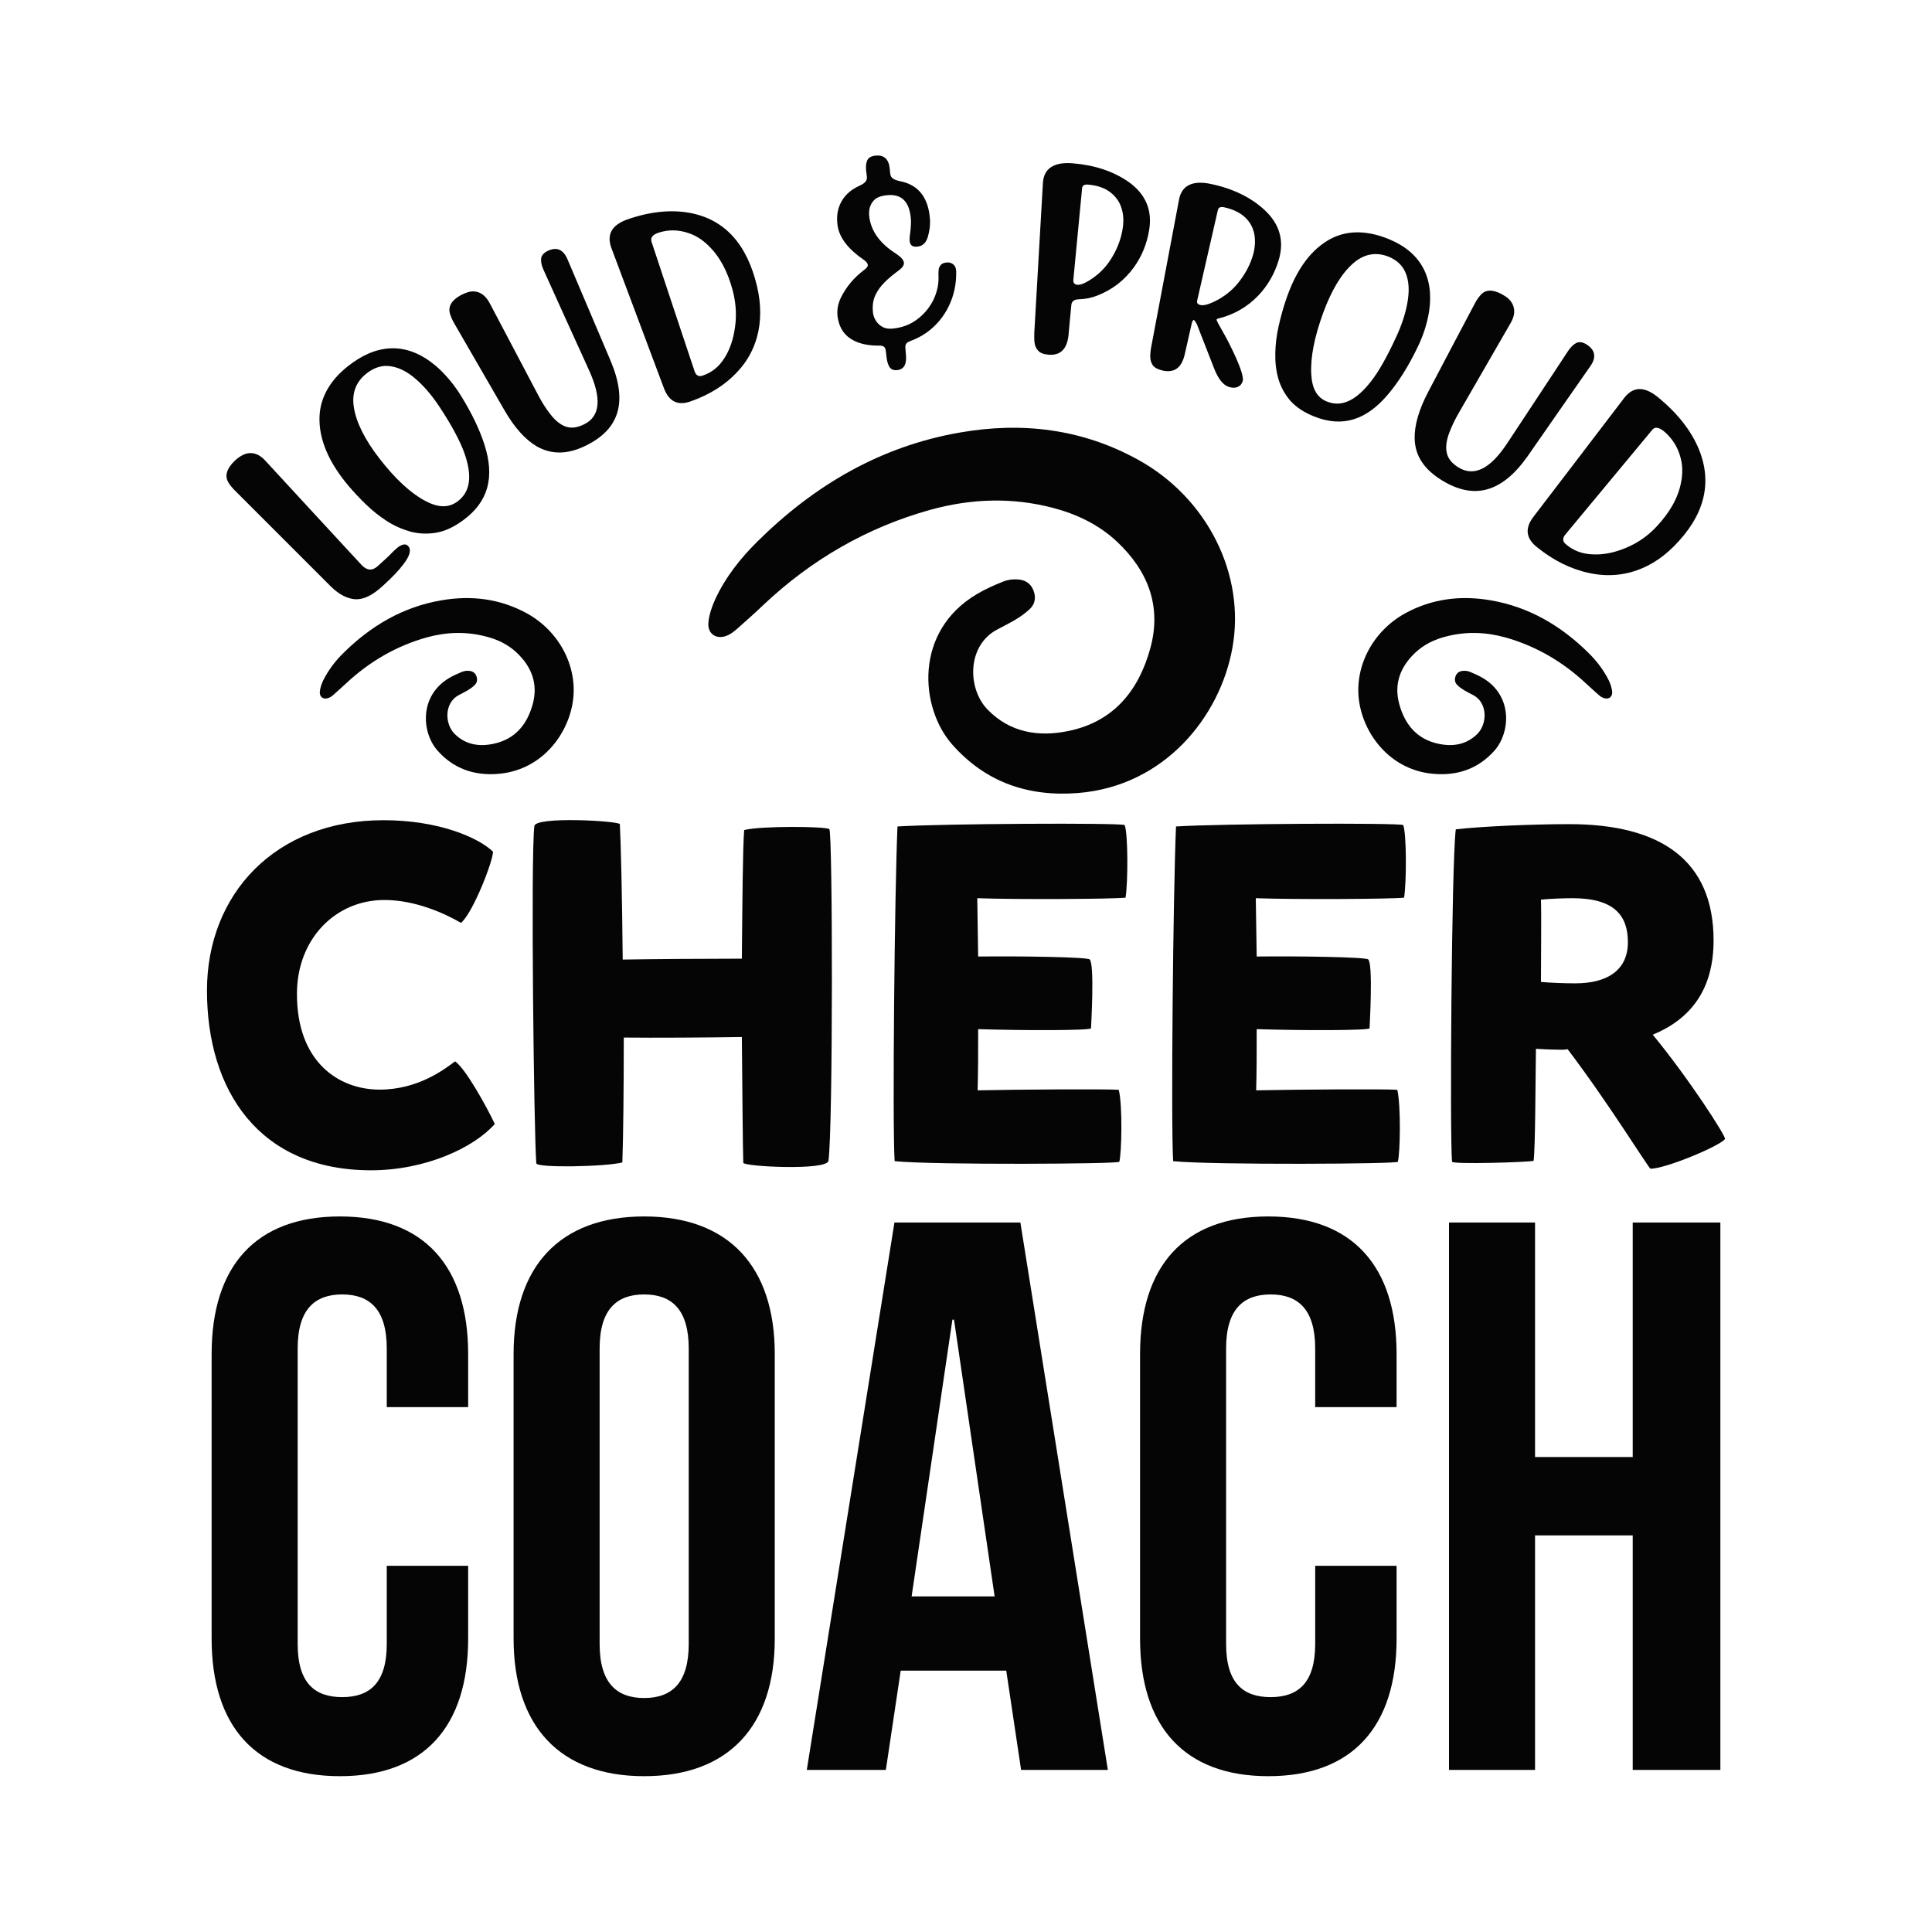 <svg xml:space="preserve" data-sanitized-enable-background="new 0 0 1080 1080" viewBox="0 0 1080 1080" y="0px" x="0px" xmlns:xlink="http://www.w3.org/1999/xlink" xmlns="http://www.w3.org/2000/svg" id="Layer_1" version="1.1">
<g>
	<g>
		<path d="M423.4,302.7c31.7-31.4,68.8-53.2,113.1-60.9c34.8-6.1,68.4-2.1,99.7,15.2c38.7,21.3,60.2,64.2,52.7,105.3
			c-7,38.7-38.2,77.2-86.3,81c-27.6,2.2-51.6-5.9-70.3-27.1c-18.1-20.5-21.6-63.2,13.8-84.1c4.7-2.8,9.7-5,14.7-7
			c2.4-1,5.3-1.4,8-1.2c4,0.2,7.3,2,8.9,6.1c1.5,3.9,1,7.6-2.1,10.5c-2.3,2.2-5,4.1-7.8,5.8c-3.5,2.1-7.2,3.9-10.7,5.8
			c-16.6,9-16.4,32.9-5,44.6c12.6,12.9,28.6,15.4,45.3,11.9c25.1-5.2,39.1-22.5,45.6-46.1c6.5-23.5-1.2-43.4-18.7-59.8
			c-10.2-9.5-22.4-15.3-35.7-18.8c-22.9-6-45.8-5.2-68.6,1.1c-35.5,9.9-66.5,27.9-93.3,53.2c-4.9,4.7-10,9.2-15.1,13.7
			c-1.4,1.2-3,2.4-4.7,3.2c-6.1,2.8-11.5-0.5-10.9-7.1c0.4-4.5,2-9,3.9-13.2C405.6,322.6,413.8,312.2,423.4,302.7z" fill="#050505"></path>
		<path d="M192.1,364.9c15.3-15.1,33.1-25.6,54.5-29.3c16.7-2.9,32.9-1,48,7.3c18.6,10.3,29,30.9,25.4,50.7
			c-3.4,18.7-18.4,37.2-41.6,39c-13.3,1.1-24.9-2.9-33.9-13.1c-8.7-9.9-10.4-30.4,6.6-40.5c2.2-1.3,4.7-2.4,7.1-3.4
			c1.2-0.5,2.6-0.7,3.8-0.6c1.9,0.1,3.5,0.9,4.3,2.9c0.7,1.9,0.5,3.7-1,5.1c-1.1,1.1-2.4,2-3.7,2.8c-1.7,1-3.4,1.9-5.2,2.8
			c-8,4.3-7.9,15.8-2.4,21.5c6.1,6.2,13.8,7.4,21.8,5.7c12.1-2.5,18.9-10.8,22-22.2c3.1-11.3-0.6-20.9-9-28.8
			c-4.9-4.6-10.8-7.4-17.2-9c-11.1-2.9-22.1-2.5-33,0.5c-17.1,4.8-32,13.5-45,25.6c-2.4,2.2-4.8,4.4-7.3,6.6
			c-0.7,0.6-1.4,1.2-2.3,1.5c-2.9,1.4-5.5-0.2-5.2-3.4c0.2-2.2,1-4.4,1.9-6.3C183.6,374.5,187.5,369.4,192.1,364.9z" fill="#050505"></path>
		<path d="M887.9,364.9c-15.3-15.1-33.1-25.6-54.5-29.3c-16.7-2.9-32.9-1-48,7.3c-18.6,10.3-29,30.9-25.4,50.7
			c3.4,18.7,18.4,37.2,41.6,39c13.3,1.1,24.9-2.9,33.9-13.1c8.7-9.9,10.4-30.4-6.6-40.5c-2.2-1.3-4.7-2.4-7.1-3.4
			c-1.2-0.5-2.6-0.7-3.8-0.6c-1.9,0.1-3.5,0.9-4.3,2.9c-0.7,1.9-0.5,3.7,1,5.1c1.1,1.1,2.4,2,3.7,2.8c1.7,1,3.4,1.9,5.2,2.8
			c8,4.3,7.9,15.8,2.4,21.5c-6.1,6.2-13.8,7.4-21.8,5.7c-12.1-2.5-18.9-10.8-22-22.2c-3.1-11.3,0.6-20.9,9-28.8
			c4.9-4.6,10.8-7.4,17.2-9c11.1-2.9,22.1-2.5,33,0.5c17.1,4.8,32,13.5,45,25.6c2.4,2.2,4.8,4.4,7.3,6.6c0.7,0.6,1.4,1.2,2.3,1.5
			c2.9,1.4,5.5-0.2,5.2-3.4c-0.2-2.2-1-4.4-1.9-6.3C896.4,374.5,892.5,369.4,887.9,364.9z" fill="#050505"></path>
	</g>
	<g>
		<path d="M261.7,875.3V916c0,49-24.5,76.9-71.7,76.9c-47.2,0-71.7-28-71.7-76.9V756.9c0-49,24.5-76.9,71.7-76.9
			c47.2,0,71.7,28,71.7,76.9v29.7h-45.5v-32.8c0-21.9-9.6-30.2-24.9-30.2c-15.3,0-24.9,8.3-24.9,30.2V919c0,21.9,9.6,29.7,24.9,29.7
			c15.3,0,24.9-7.9,24.9-29.7v-43.7H261.7z" fill="#050505"></path>
		<path d="M287.1,756.9c0-49,25.8-76.9,73-76.9c47.2,0,73,28,73,76.9V916c0,49-25.8,76.9-73,76.9
			c-47.2,0-73-28-73-76.9V756.9z M335.2,919c0,21.9,9.6,30.2,24.9,30.2c15.3,0,24.9-8.3,24.9-30.2V753.8c0-21.9-9.6-30.2-24.9-30.2
			c-15.3,0-24.9,8.3-24.9,30.2V919z" fill="#050505"></path>
		<path d="M619.3,989.4h-48.5l-8.3-55.5h-59l-8.3,55.5H451l49-306h70.4L619.3,989.4z M509.6,892.4H556l-22.7-154.7
			h-0.9L509.6,892.4z" fill="#050505"></path>
		<path d="M780.7,875.3V916c0,49-24.5,76.9-71.7,76.9c-47.2,0-71.7-28-71.7-76.9V756.9c0-49,24.5-76.9,71.7-76.9
			c47.2,0,71.7,28,71.7,76.9v29.7h-45.5v-32.8c0-21.9-9.6-30.2-24.9-30.2c-15.3,0-24.9,8.3-24.9,30.2V919c0,21.9,9.6,29.7,24.9,29.7
			c15.3,0,24.9-7.9,24.9-29.7v-43.7H780.7z" fill="#050505"></path>
		<path d="M858.1,989.4H810v-306h48.1v131.1h54.6V683.4h49v306h-49V858.3h-54.6V989.4z" fill="#050505"></path>
	</g>
	<g>
		<path d="M212.2,609.1c21.7,0,36.4-11.5,42.2-15.8c6.1,4.3,17.9,25.9,22.2,35c-11.5,13.1-38.5,25.9-69.2,25.9
			c-62.6,0-91.7-44.6-91.7-100.5c0-53.7,38-95.2,98.7-95.2c30.7,0,52.9,9.6,61.2,17.6c0,5.3-11.2,34.2-17.9,39.8
			c-9.6-5.6-25.9-12.8-42.8-12.8c-27.5,0-48.9,21.9-48.9,52.4C165.9,593.8,189.5,609.1,212.2,609.1z" fill="#050505"></path>
		<path d="M415.5,650c-0.3-9.9-0.5-38.5-0.8-70.3c-18.2,0.3-49.5,0.5-66,0.3c0,28.6-0.3,55.9-0.8,69.8
			c-8.8,2.4-47.9,3.2-48.1,0.5c-1.3-15.2-3.2-170.3-1.1-188.5c0.5-5.6,47.1-2.9,47.8-1.1c0.5,8.8,1.3,40.1,1.6,75.7
			c16.6-0.3,48.7-0.5,66.6-0.5c0.3-32.3,0.5-62,1.3-71.9c9.1-2.4,46-2.1,47.6-0.5c1.9,1.6,2.1,167.4-0.5,185.5
			C461.7,654.5,415.5,652.1,415.5,650z" fill="#050505"></path>
		<path d="M625.7,649.4c2.1,1.3-104.3,1.9-125.6-0.3c-1.3-21.1,0-151.1,1.6-187.1c24.9-1.6,124-2.1,127-0.8
			c1.9,4.8,1.9,31.8,0.5,40.6c-7.5,0.8-61,1.1-82.9,0.3l0.5,32.6c23.5-0.3,60.7,0.3,62.3,1.6c2.9,2.4,0.8,37.4,0.8,38.5
			c0,1.3-37.7,1.3-63.1,0.5c0,12,0,24.9-0.3,34.2c24.1-0.5,71.4-0.8,78.9-0.3C627.6,618.1,627,644.9,625.7,649.4z" fill="#050505"></path>
		<path d="M781.4,649.4c2.1,1.3-104.3,1.9-125.6-0.3c-1.3-21.1,0-151.1,1.6-187.1c24.9-1.6,124-2.1,127-0.8
			c1.9,4.8,1.9,31.8,0.5,40.6c-7.5,0.8-61,1.1-82.9,0.3l0.5,32.6c23.5-0.3,60.7,0.3,62.3,1.6c2.9,2.4,0.8,37.4,0.8,38.5
			c0,1.3-37.7,1.3-63.1,0.5c0,12,0,24.9-0.3,34.2c24.1-0.5,71.4-0.8,78.9-0.3C783.2,618.1,782.7,644.9,781.4,649.4z" fill="#050505"></path>
		<path d="M811.7,649.4c-1.3-12.6-0.3-167.4,2.1-185.8c13.6-1.6,42.5-2.9,63.4-2.9c51.3,0,80.7,20.3,80.7,65
			c0,27.8-13.1,44.1-34,52.7c20.3,24.6,41.2,57.2,40.4,58.3c-2.9,4-33.7,16.8-41.7,16.6c-0.8,0-24.1-37.7-46.3-66.8
			c-1.1,0.3-2.4,0.3-3.5,0.3c-4.5,0-11-0.3-14.2-0.5c-0.3,18.4-0.3,54.8-1.3,62.6C854.7,649.7,811.9,651,811.7,649.4z M880.6,549.7
			c17.4,0,29.4-7,29.4-23c0-15-7.7-24.6-31-24.6c-5.1,0-12.3,0.3-17.6,0.8c0.3,7.2,0,36.6,0,46C866.5,549.4,874.5,549.7,880.6,549.7
			z" fill="#050505"></path>
	</g>
	<g>
		<g>
			<path d="M214,327.5c-5.6,5.2-10.7,7.7-15.3,7.5c-4.6-0.3-9.3-2.7-14-7.4c-21.3-21.3-32-32-53.3-53.3
				c-3-3-4.6-5.5-4.8-7.7c-0.2-2.8,1.3-5.8,4.6-9c3.2-3,6.3-4.5,9.3-4.3c2.7,0.1,5.3,1.5,7.7,4.1c21.6,23.4,32.3,35.1,53.9,58.4
				c3,3.2,6,3.4,9,0.7c3.9-3.5,6.4-5.8,7.4-6.9c1-1.1,2.2-2.2,3.6-3.4c1.1-0.9,2.2-1.5,3.4-1.8c1.2-0.2,2.1,0.1,2.8,1
				c1.7,2,0.8,5.3-2.7,9.9C223.2,318.6,219.3,322.7,214,327.5z" fill="#050505"></path>
			<path d="M258.8,290.9c-5.2,3.8-10.2,6.1-15.1,6.9c-4.9,0.8-9.6,0.6-14.2-0.6c-4.6-1.3-9-3.2-13.2-5.9
				c-4.2-2.7-8.1-5.8-11.7-9.3c-3.6-3.5-6.8-6.9-9.7-10.3c-11.1-13.2-16.7-26-16.3-38.7c0.4-11.3,6.5-21.7,18.3-30.1
				c16.1-11.6,32.1-10.8,46.8,1.7c5.3,4.6,10,10.2,14.1,16.8c5.9,9.6,10.2,18.5,12.9,26.8C276.8,266.9,272.9,280.6,258.8,290.9z
				 M255.5,280.5c7.4-5.3,8.7-14.2,4.1-27.2c-2.4-6.7-6.9-15.2-13.6-25.4c-3.8-5.8-7.8-10.7-12.1-14.7c-5.3-5-10.5-7.8-15.8-8.5
				c-4.3-0.6-8.4,0.6-12.3,3.4c-6.6,4.7-9.3,11.3-8,19.5c1.3,8.5,6.1,18.1,14.3,28.7c8.9,11.5,17.5,19.4,25.6,23.7
				C244.8,283.8,250.6,284,255.5,280.5z" fill="#050505"></path>
			<path d="M327.9,248.9c-10.3,5.2-19.4,5.4-27.9,0.6c-6.3-3.7-12.5-10.5-18.2-20.5c-11.1-19.2-16.7-28.9-27.8-48.1
				c-1-1.7-1.8-3.5-2.4-5.3c-1.3-4.1,0.7-7.7,6-10.6c2.8-1.5,5.2-2.2,7.3-2.1c3.7,0.2,6.6,2.4,8.8,6.5c10.8,20.5,16.2,30.7,27,51.2
				c2.2,4.2,4.4,7.7,6.6,10.5c3,4,6.1,6.5,9.4,7.5c2.9,0.9,6.2,0.4,9.8-1.4c9-4.4,10-14.3,2.8-30.2c-10.2-22.4-15.3-33.6-25.4-56
				c-1.2-2.6-1.6-4.8-1.4-6.6c0.3-1.8,1.6-3.2,4-4.3c4.9-2.2,8.5-0.5,10.8,5c9.6,22.6,14.4,33.9,24,56.5
				C351,224.6,346.3,239.7,327.9,248.9z" fill="#050505"></path>
			<path d="M386,224.4c-7.1,2.5-12.1,0.1-14.9-7.5c-11.7-31.3-17.6-46.9-29.3-78.2c-2.8-7.5,0.1-12.9,8.8-16
				c12.8-4.5,24.6-5.6,35-3.7c19.9,3.7,32.1,17.9,37.6,41.1c2.4,10.3,2.3,19.7,0,28.2c-2,7.2-5.5,13.6-10.6,19.1
				C405.6,215.1,396.8,220.6,386,224.4z M392.7,210c5.1-1.7,9.2-4.9,12.3-9.9c2.6-4.1,4.4-8.9,5.4-14.3c1.5-7.6,1.3-15.4-0.8-23.4
				c-2.8-10.6-7.3-19.1-13.7-25.2c-3.5-3.4-7.2-5.7-11.3-7c-5.5-1.8-10.9-1.9-16.2-0.2c-3.6,1.1-4.9,2.9-4.2,5.1
				c9.6,29,14.4,43.5,24.1,72.5C389.1,209.9,390.6,210.7,392.7,210z" fill="#050505"></path>
			<path d="M501.4,206.9c-1.9,0.2-3.3-0.4-4.2-1.8c-0.9-1.4-1.4-3.4-1.7-6c-0.1-1.3-0.2-2-0.4-3.3
				c-0.2-1.7-1.3-2.6-3.2-2.6c-5.8,0.1-10.6-0.8-14.4-2.7c-5.1-2.5-8.2-6.7-9.2-12.9c-0.6-3.9,0-7.6,1.8-11.3
				c3-6,7.3-11.2,13.1-15.5c1.3-1,2-1.8,1.9-2.7c-0.1-0.9-0.7-1.7-1.9-2.6c-8.8-6-14-12.4-15-19.5c-0.6-4.3-0.2-8.2,1.4-11.8
				c2-4.5,5.6-8,10.7-10.3c3-1.3,4.5-2.9,4.3-4.8c-0.1-1.3-0.2-2-0.4-3.3c-0.3-2.6-0.1-4.7,0.6-6.2c0.7-1.5,2.3-2.4,4.7-2.6
				c4.8-0.5,7.4,2.1,7.9,7.5c0.1,1.2,0.1,1.7,0.3,2.9c0.2,2,2,3.2,5.5,3.9c10.5,2.1,16,9.5,16.7,21.9c0.1,2.9-0.3,6-1.3,9.4
				c-1,3.3-3,5.1-6.1,5.3c-2.5,0.2-3.8-0.9-4-3.2c-0.1-1,0-2.7,0.4-5.3c0.3-2.6,0.4-4.9,0.3-6.8c-0.7-9.7-5-14.2-13.1-13.5
				c-3.4,0.3-5.9,1.2-7.4,2.7c-2.3,2.3-3.2,5.4-2.8,9.1c0.9,7.9,5.5,14.5,13.6,20c1.1,0.7,1.6,1.1,2.6,1.8c2,1.4,3,2.8,3.2,4.2
				c0.1,1.3-0.8,2.7-2.8,4.2c-3,2.2-5.7,4.4-8,6.7c-2.3,2.3-4.1,4.8-5.3,7.5c-1.2,2.7-1.6,5.9-1.2,9.6c0.2,1.6,0.8,3.1,1.7,4.5
				c0.9,1.4,2.2,2.6,3.7,3.4c1.5,0.8,3.4,1.1,5.5,0.9c5.3-0.5,9.8-2.2,13.7-5.1c3.9-2.9,6.9-6.5,9.1-10.8c2.1-4.4,3.2-9,2.9-13.9
				c0-1,0-2,0.1-3.1c0.1-1.1,0.6-2,1.3-2.8c0.7-0.8,2-1.2,3.7-1.3c1.1,0,2.2,0.3,3.2,1.1c1,0.8,1.5,2,1.6,3.7
				c0.2,7.1-1.2,13.6-4.1,19.6c-2.9,6-7,10.9-12.4,14.8c-2.8,2-5.8,3.5-9,4.7c-1.1,0.4-1.8,0.8-2.3,1.4c-0.5,0.6-0.7,1.4-0.6,2.4
				c0.1,1.5,0.2,2.2,0.3,3.7C507,203.6,505.3,206.6,501.4,206.9z" fill="#050505"></path>
			<path d="M586.4,198.3c-2.8-0.2-4.8-0.9-6-2.2c-1.2-1.2-1.9-2.8-2.1-4.7c-0.2-1.9-0.2-3.8-0.1-5.8
				c1.9-33.4,2.9-50,4.8-83.4c0.5-8,6.1-11.8,16.8-10.9c12.3,1,22.8,4.6,31.1,10.4c9.6,6.8,13.3,15.9,11.5,26.8
				c-1.3,8-4.2,14.9-8.6,21c-5.3,7.3-12.1,12.5-20.6,15.8c-3.3,1.3-6.7,1.9-10.1,2c-2.6,0.1-4,1.1-4.2,3.1c-0.7,6.9-1,10.3-1.6,17.1
				C596.4,195.2,592.8,198.7,586.4,198.3z M602.2,159.2c2.2,0.2,5.3-1.3,9.6-4.4c4.2-3.1,7.6-7,10.2-11.6c3-5.1,4.9-10.5,5.7-16.2
				c0.5-3.9,0.3-7.6-0.9-11c-1.1-3.5-3.3-6.4-6.5-8.8c-3-2.2-7.1-3.6-12-4c-2.1-0.2-3.3,0.5-3.4,2c-2,20.5-2.9,30.8-4.9,51.3
				C599.9,158.1,600.6,159,602.2,159.2z" fill="#050505"></path>
			<path d="M687,216.3c-3.3-1-6.1-4.6-8.4-10.6c-2.5-6.4-5.7-14.6-9.6-24.6c-0.8-1.4-1.4-2.2-1.6-2.2
				c-0.5-0.1-0.9,0.6-1.3,2.3c-1.5,6.7-2.3,10.1-3.8,16.8c-1.7,7.5-5.7,10.5-12.1,9.2c-2.8-0.6-4.7-1.6-5.7-2.9
				c-1-1.4-1.5-3-1.5-4.9c0-1.9,0.2-3.8,0.6-5.8c6.2-32.8,9.3-49.2,15.5-82.1c1.5-7.9,7.6-10.9,18.1-8.6
				c12.2,2.6,22.1,7.5,29.6,14.4c8.7,8,11.2,17.5,8,28.1c-2.3,7.7-6.2,14.3-11.3,19.7c-6.2,6.5-13.7,10.8-22.6,13
				c-0.5,0.1-0.8,0.3-0.8,0.6c-0.1,0.4,1.3,3,4,7.7c1,1.8,2,3.5,2.8,5.2c6.1,12,8.5,19.2,7.8,21.4c-0.5,1.6-1.4,2.7-2.8,3.3
				C690.5,216.9,688.9,216.9,687,216.3z M671,170.5c2.2,0.5,5.5-0.6,10.1-3.1c4.6-2.6,8.5-5.9,11.7-10.1c3.6-4.7,6.3-9.8,7.8-15.3
				c1-3.8,1.2-7.5,0.6-11c-1.5-7.7-7.2-13-16.8-15.1c-2.1-0.5-3.3,0.1-3.6,1.5c-4.6,20.1-6.9,30.2-11.5,50.3
				C668.8,169.2,669.4,170.1,671,170.5z" fill="#050505"></path>
			<path d="M734.6,232.8c-5.8-2.3-10.2-5.3-13.4-8.9c-3.1-3.7-5.3-7.7-6.6-12.2c-1.3-4.5-1.8-9.3-1.7-14.3
				c0.1-5,0.7-9.9,1.8-14.8c1.1-4.9,2.3-9.4,3.7-13.6c5.3-16.4,13-28,23.7-34.5c9.5-5.8,21.1-6.2,34.1-0.9
				c17.8,7.2,25.5,21.2,22.7,40.3c-1.1,6.9-3.3,13.9-6.8,20.9c-4.9,10.1-10.2,18.5-15.8,25.2C763.9,235,750.3,239.1,734.6,232.8z
				 M741.6,224.4c8.2,3.4,16.3-0.3,24.8-11.2c4.4-5.6,9.1-14,14.2-25.1c2.9-6.3,4.9-12.3,6-18.1c1.4-7.1,1.1-13-1-17.8
				c-1.7-3.9-4.8-6.8-9.1-8.6c-7.3-3-14.1-1.7-20.3,3.8c-6.4,5.7-11.9,14.9-16.5,27.4c-5,13.7-7.2,25.1-6.7,34.3
				C733.4,217.2,736.2,222.2,741.6,224.4z" fill="#050505"></path>
			<path d="M806.2,268.6c-10-6.1-15.1-13.6-15.4-23.3c-0.2-7.4,2.3-16.2,7.6-26.3c10.4-19.7,15.5-29.5,25.9-49.1
				c0.9-1.8,2-3.4,3.2-4.8c2.7-3.3,6.8-3.5,12.1-0.6c2.8,1.5,4.7,3.2,5.7,5.1c1.8,3.3,1.5,6.9-0.8,10.9
				c-11.6,20.1-17.4,30.1-28.9,50.1c-2.4,4.1-4.1,7.8-5.4,11.2c-1.8,4.7-2.2,8.6-1.3,11.9c0.8,3,3,5.5,6.4,7.6
				c8.6,5.3,17.7,1,27.3-13.6c13.6-20.5,20.3-30.8,33.9-51.4c1.6-2.4,3.2-3.9,4.9-4.7c1.7-0.7,3.6-0.3,5.9,1.2
				c4.5,3.1,5.1,7.1,1.7,11.9c-14,20.1-21.1,30.2-35.1,50.4C839.5,275.5,823.9,279.4,806.2,268.6z" fill="#050505"></path>
			<path d="M859.1,305.8c-6.1-4.9-6.8-10.5-1.9-16.9c20.3-26.5,30.4-39.8,50.7-66.4c4.9-6.4,11.1-6.7,18.6-0.7
				c11,8.9,18.7,18.7,23,28.9c8.2,19.6,3,37.9-13.9,54.8c-7.5,7.5-15.7,12.2-24.4,14.5c-7.4,1.9-14.9,2-22.5,0.4
				C878.2,318.2,868.5,313.4,859.1,305.8z M875.3,304.2c4.3,3.7,9.4,5.6,15.5,5.7c5,0.2,10.2-0.7,15.4-2.6
				c7.4-2.6,14.1-6.8,19.7-12.8c7.5-8,12.3-16.3,13.9-25.2c0.9-4.8,0.8-9.4-0.4-13.6c-1.5-5.8-4.6-10.6-9-14.4c-3-2.5-5.3-2.9-6.8-1
				c-19.5,23.5-29.3,35.3-48.8,58.8C873.4,301,873.5,302.7,875.3,304.2z" fill="#050505"></path>
		</g>
	</g>
</g>
</svg>
